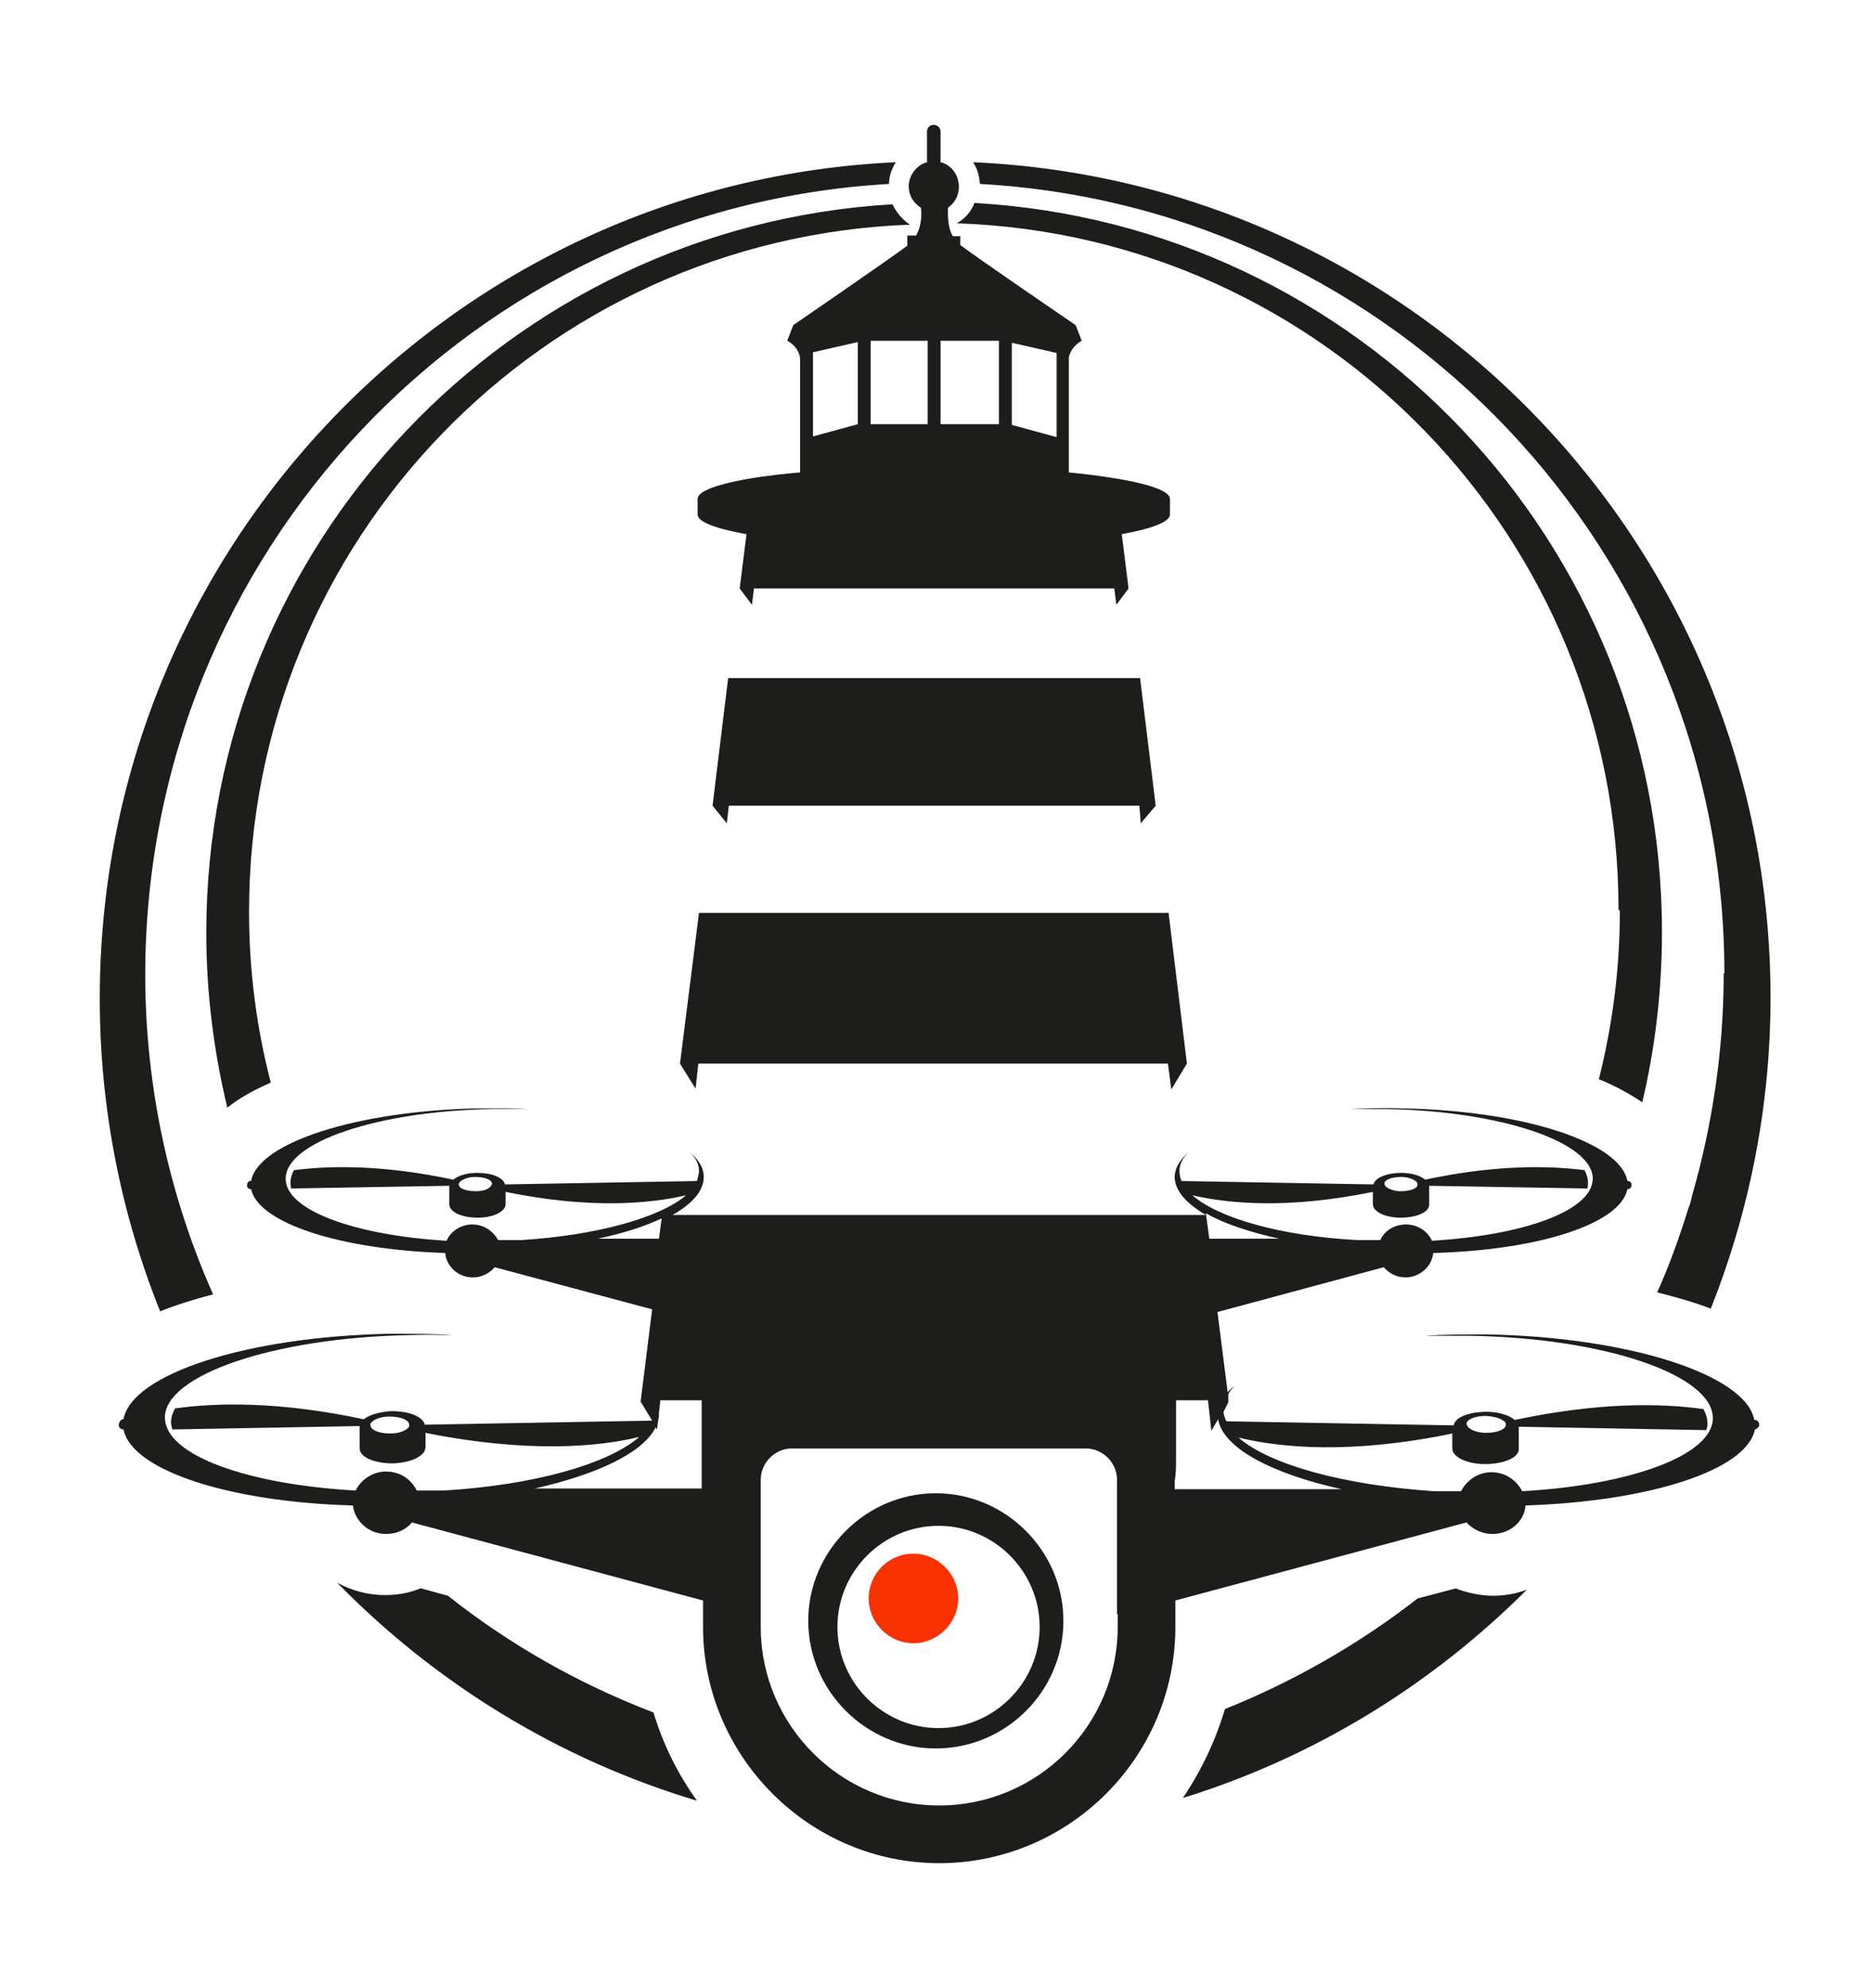 <?xml version="1.0" encoding="UTF-8"?>
<svg xmlns="http://www.w3.org/2000/svg" id="Calque_1" data-name="Calque 1" viewBox="0 0 27.6 29.29">
  <defs>
    <style>
      .cls-1 {
        fill: #f93203;
      }

      .cls-2 {
        fill: #1d1d1b;
      }
    </style>
  </defs>
  <path class="cls-2" d="M10.3,13.45h6.92l.27,2.22-.23.38-.05-.38h-6.92l-.04.37-.23-.37.28-2.22ZM16.79,11.87l.02.26.22-.26-.23-1.88h-6.07l-.23,1.88.21.26.03-.26h6.05ZM13.39,2.75c0-.17.12-.32.27-.36v-.45c0-.06.04-.1.1-.1s.1.05.1.1v.45c.16.04.27.19.27.36,0,.13-.06.24-.16.31,0,.05-.02.26.07.42h.11v.13s0,0,0,0c.25.19,1.7,1.18,1.7,1.18l.09.23s-.16.08-.19.25v1.69h0c.9.09,1.49.23,1.49.39v.23c0,.11-.27.21-.71.29l.1.8-.18.24-.03-.24h-5.31l-.03.24-.18-.24.1-.8c-.45-.08-.72-.18-.72-.29v-.23c0-.16.59-.31,1.51-.39h0v-1.68s0,0,0,0c-.02-.18-.19-.26-.19-.26l.09-.23s1.4-.96,1.68-1.17v-.15h.13c.09-.16.08-.34.07-.41-.11-.07-.18-.18-.18-.32ZM14.91,6.26l.66.18v-1.24l-.66-.15v1.21ZM13.86,6.25h.86v-1.23h-.86v1.23ZM12.64,5.04l-.66.15v1.24l.66-.18v-1.21ZM12.83,5.02v1.23h.84v-1.23h-.84ZM3.04,13.74c0,.89.11,1.75.31,2.58.17-.14.39-.26.64-.37-.21-.81-.32-1.65-.32-2.52C3.67,7.96,8,3.51,13.41,3.31c-.11-.07-.2-.18-.26-.3-5.64.33-10.11,5.01-10.11,10.73ZM25.93,21s-.04.06-.07.06c-.12.6-1.55,1.06-3.38,1.12-.02.24-.23.42-.49.42-.15,0-.29-.07-.38-.17l-4.29,1.15v.39c0,1.92-1.57,3.48-3.48,3.48s-3.48-1.57-3.48-3.48v-.39l-4.29-1.15c-.09.11-.23.17-.38.17-.26,0-.46-.19-.49-.42-1.83-.05-3.26-.52-3.38-1.12-.04,0-.07-.03-.07-.06,0-.04.02-.07.05-.09,0,0,.01,0,.02,0,.12-.67,1.83-1.22,3.93-1.26.32,0,.63,0,.93.02-.21,0-.43-.01-.66,0-1.99.04-3.6.59-3.59,1.22.01.55,1.21.98,2.81,1.07.08-.16.25-.28.45-.28s.37.11.45.28h.4c1.33-.08,2.42-.39,2.88-.79-.61.15-1.65.24-3.15-.06v.21c0,.13-.21.23-.48.24-.27,0-.49-.09-.49-.22v-.31s0-.01,0-.02l-2.76.05s-.02-.07-.02-.1c0-.07.02-.14.06-.21.64-.09,1.56-.1,2.78.16.09-.07.24-.11.41-.12.26,0,.46.08.49.2l3.35-.06-.17-.28.17-1.36-2.32-.62c-.08.09-.19.15-.32.15-.22,0-.39-.16-.41-.36-1.55-.05-2.75-.44-2.86-.94-.03,0-.06-.02-.06-.05,0-.03.01-.06.04-.07,0,0,.01,0,.02,0,.1-.56,1.54-1.03,3.32-1.07.27,0,.53,0,.78.01-.18,0-.37,0-.56,0-1.68.03-3.04.49-3.03,1.03,0,.46,1.02.83,2.37.91.06-.14.21-.24.38-.24s.31.1.38.23h.34c1.12-.07,2.04-.33,2.43-.66-.52.12-1.39.21-2.66-.05v.18c0,.11-.18.2-.41.2-.23,0-.41-.08-.42-.19v-.26s0-.01,0-.02l-2.33.04s-.01-.06-.01-.09c0-.06.02-.12.05-.18.54-.07,1.32-.08,2.35.14.07-.06.2-.1.35-.1.22,0,.39.07.41.17l2.83-.05s.03-.1.03-.15c0-.1-.05-.2-.15-.29.14.12.22.24.22.38,0,.2-.16.39-.46.56h7.86c-.29-.17-.46-.36-.46-.56,0-.13.08-.26.22-.38-.1.09-.15.19-.15.29,0,.05.01.1.03.15l2.83.05c.02-.1.2-.17.41-.17.15,0,.28.04.35.1,1.03-.22,1.81-.21,2.35-.14.03.06.05.12.05.18,0,.03,0,.06-.01.09l-2.33-.04s0,.01,0,.02v.26c0,.11-.19.19-.42.19-.23,0-.41-.09-.41-.2v-.18c-1.27.26-2.14.17-2.66.05.39.34,1.31.6,2.43.66h.34c.06-.14.21-.23.38-.23s.32.1.38.24c1.35-.08,2.36-.44,2.37-.91.01-.54-1.35-1-3.03-1.03-.19,0-.38,0-.56,0,.25-.01.51-.02.78-.01,1.78.03,3.22.5,3.32,1.07,0,0,.01,0,.02,0,.03.01.05.04.04.07,0,.03-.03.05-.06.05-.1.51-1.31.9-2.86.94-.02.2-.2.36-.41.36-.13,0-.24-.06-.32-.15l-2.45.66.15,1.18s.07-.07.11-.1c-.04.04-.08.09-.1.13v.12s-.07.14-.07.14c0,.05.02.09.04.14l3.35.06c.02-.12.23-.2.49-.2.17,0,.33.05.41.12,1.23-.26,2.14-.25,2.78-.16.04.07.06.14.06.21,0,.03,0,.07-.02.1l-2.76-.05s0,.01,0,.02v.31c0,.13-.23.22-.5.22-.27,0-.49-.11-.48-.24v-.21c-1.5.31-2.53.21-3.15.06.46.4,1.55.7,2.88.79h.4c.08-.16.25-.28.45-.28s.37.12.45.28c1.6-.09,2.8-.53,2.81-1.07.01-.64-1.59-1.19-3.59-1.22-.22,0-.45,0-.66,0,.3-.02.61-.02.93-.02,2.1.04,3.81.6,3.93,1.26,0,0,.01,0,.02,0,.04.01.06.05.05.09ZM21.61,20.98s.01.04.04.06c.05.04.14.07.25.07.16,0,.29-.05.29-.12,0,0,0,0,0,0,0-.02-.01-.05-.04-.06-.05-.04-.14-.06-.25-.07-.16,0-.29.05-.29.12,0,0,0,0,0,0ZM20.4,17.44s.01.04.03.05c.04.03.12.06.21.06.14,0,.25-.04.25-.1h0s-.01-.04-.03-.05c-.04-.03-.12-.06-.21-.06-.14,0-.25.04-.25.1h0ZM7.22,17.49s.03-.03.03-.05h0c0-.06-.11-.1-.25-.1-.09,0-.17.03-.21.06-.02.02-.03.03-.03.05h0c0,.06.11.1.25.1.09,0,.17-.02.21-.06ZM6,21.05h0s.02-.02.03-.03c0,0,0,0,0,0,0-.01,0-.02,0-.03h0c0-.07-.13-.12-.29-.12-.11,0-.2.03-.25.07h0s-.02.02-.03.03c0,0,0,0,0,0,0,.01-.01.02,0,.03,0,0,0,0,0,0h0c0,.07.13.12.29.12.11,0,.2-.03.25-.07ZM17.77,17.88l.05.37h1.03c-.44-.1-.81-.22-1.07-.37ZM9.71,18.25l.04-.3c-.25.12-.57.22-.94.3h.9ZM10.34,21.94v-1.31h-.61l-.02.19s0,0,0,0c0,.04,0,.07-.01.1l-.02.14-.02-.03c-.18.37-.85.69-1.78.9h2.46ZM16.46,23.78v-1.98c0-.25-.21-.46-.46-.46h-4.33c-.25,0-.46.21-.46.46v2.17c0,1.45,1.18,2.63,2.63,2.63h0c1.45,0,2.63-1.18,2.63-2.63v-.19ZM17.31,21.94h2.46c-1.04-.23-1.75-.61-1.82-1.03l-.1.17-.05-.45h-.47v.85c0,.11,0,.23-.02.34v.12ZM15.67,23.88c0,1.04-.85,1.88-1.88,1.88s-1.88-.85-1.88-1.88.85-1.88,1.88-1.88,1.88.85,1.88,1.88ZM15.32,23.97c0-.82-.67-1.49-1.49-1.49s-1.49.67-1.49,1.49.67,1.49,1.49,1.49,1.49-.67,1.49-1.49ZM23.87,13.42c0,.86-.11,1.69-.31,2.48.25.1.46.22.64.34.19-.8.29-1.64.29-2.51,0-5.74-4.48-10.42-10.13-10.74-.05.13-.14.23-.26.3,5.42.18,9.75,4.64,9.75,10.11ZM3.14,19.07c-.64-1.44-1-3.04-1-4.72C2.15,8.13,6.99,3.06,13.1,2.71c0-.12.04-.22.1-.32C6.67,2.69,1.47,8.09,1.47,14.71c0,1.63.32,3.19.89,4.61.25-.1.51-.18.78-.25ZM25.4,14.34c0,1.14-.17,2.25-.47,3.29-.01.06-.03.12-.05.17-.13.42-.28.84-.46,1.24.27.07.53.14.79.24.56-1.41.88-2.96.88-4.58,0-6.62-5.21-12.02-11.75-12.31.06.09.09.2.1.32,6.12.34,10.97,5.42,10.97,11.63ZM6.6,23.51l-.4-.11c-.17.07-.34.1-.53.1-.26,0-.49-.07-.7-.18,1.45,1.48,3.26,2.6,5.3,3.21-.28-.39-.5-.83-.64-1.3-1.1-.42-2.12-1-3.03-1.72ZM21.46,23.4l-.57.15c-.86.67-1.82,1.22-2.84,1.63-.14.47-.35.91-.62,1.31,1.94-.6,3.67-1.67,5.07-3.07-.16.06-.32.09-.5.09s-.36-.04-.53-.1Z"></path>
  <path class="cls-1" d="M13.46,22.89c-.37,0-.66.3-.66.66s.3.66.66.66.66-.3.66-.66-.3-.66-.66-.66Z"></path>
</svg>
